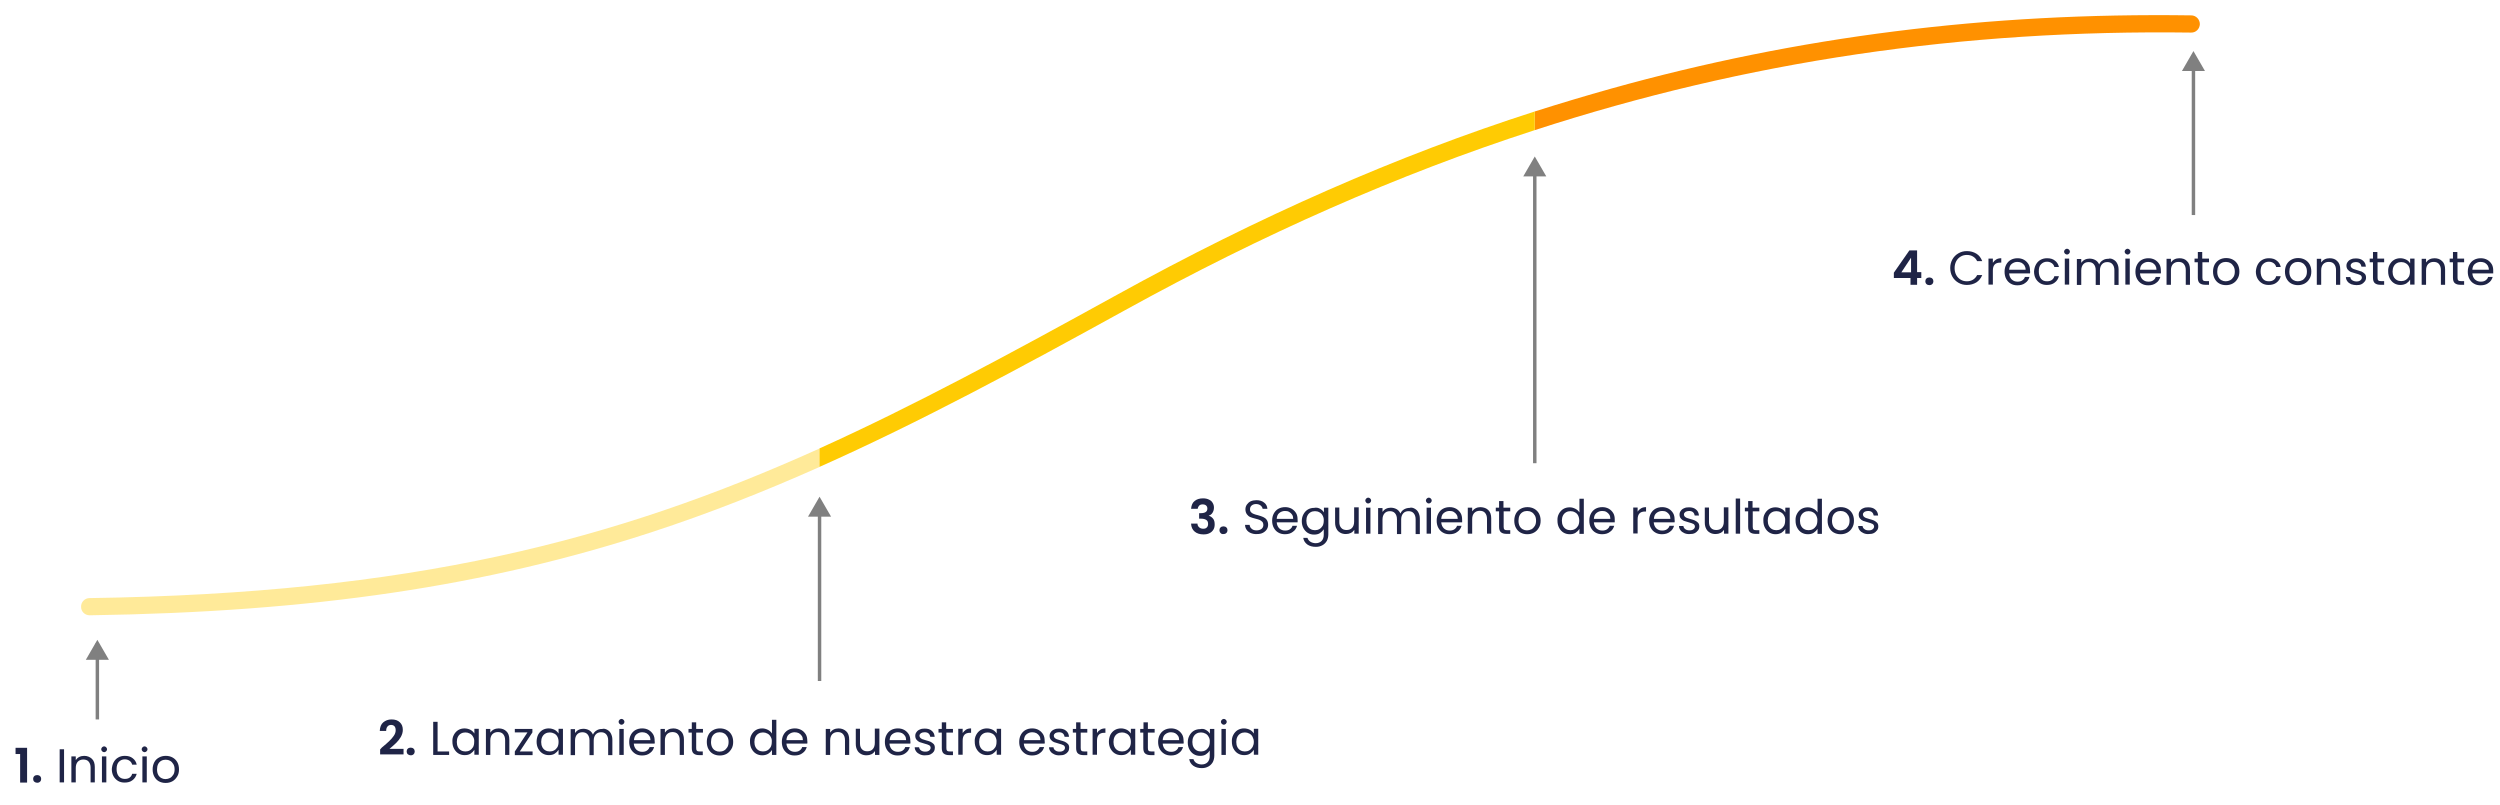 <?xml version="1.0" encoding="utf-8"?>
<!-- Generator: Adobe Illustrator 24.0.2, SVG Export Plug-In . SVG Version: 6.00 Build 0)  -->
<svg version="1.1" id="Capa_1" xmlns="http://www.w3.org/2000/svg" xmlns:xlink="http://www.w3.org/1999/xlink" x="0px" y="0px"
	 viewBox="0 0 1366 440" style="enable-background:new 0 0 1366 440;" xml:space="preserve">
<style type="text/css">
	.st0{fill:#1F2446;}
	.st1{fill:none;stroke:#808080;stroke-width:1.887;stroke-miterlimit:10;}
	.st2{fill:#808080;}
	.st3{fill:#FFEA99;}
	.st4{fill:#FF9100;}
	.st5{fill:#FFCB03;}
</style>
<g>
	<g>
		<path class="st0" d="M1034.8,151.9V149l8.5-12.2h4.2v11.9h2.3v3.2h-2.3v3.7h-3.6v-3.7H1034.8z M1044.2,140.8l-5.3,8h5.3V140.8z"/>
		<path class="st0" d="M1052.6,155.2c-0.4-0.4-0.6-0.9-0.6-1.5c0-0.6,0.2-1.1,0.6-1.5c0.4-0.4,1-0.6,1.6-0.6c0.6,0,1.2,0.2,1.6,0.6
			c0.4,0.4,0.6,0.9,0.6,1.5c0,0.6-0.2,1.1-0.6,1.5c-0.4,0.4-0.9,0.6-1.6,0.6C1053.6,155.8,1053,155.6,1052.6,155.2z"/>
		<path class="st0" d="M1066.8,141.7c0.8-1.4,1.9-2.5,3.3-3.3c1.4-0.8,2.9-1.2,4.6-1.2c2,0,3.7,0.5,5.2,1.4s2.5,2.3,3.2,4.1h-2.8
			c-0.5-1.1-1.2-1.9-2.2-2.5c-0.9-0.6-2.1-0.9-3.4-0.9c-1.3,0-2.4,0.3-3.4,0.9c-1,0.6-1.8,1.4-2.4,2.5c-0.6,1.1-0.9,2.4-0.9,3.8
			c0,1.4,0.3,2.7,0.9,3.8c0.6,1.1,1.4,1.9,2.4,2.5c1,0.6,2.1,0.9,3.4,0.9c1.3,0,2.4-0.3,3.4-0.9c0.9-0.6,1.7-1.4,2.2-2.5h2.8
			c-0.7,1.7-1.8,3.1-3.2,4c-1.5,0.9-3.2,1.4-5.2,1.4c-1.7,0-3.2-0.4-4.6-1.2s-2.5-1.9-3.3-3.3c-0.8-1.4-1.2-3-1.2-4.8
			C1065.6,144.7,1066,143.2,1066.8,141.7z"/>
		<path class="st0" d="M1090.7,141.8c0.8-0.5,1.7-0.7,2.8-0.7v2.4h-0.6c-2.7,0-4,1.4-4,4.3v7.7h-2.4v-14.2h2.4v2.3
			C1089.4,142.8,1090,142.2,1090.7,141.8z"/>
		<path class="st0" d="M1109.2,149.4h-11.4c0.1,1.4,0.6,2.5,1.4,3.3c0.9,0.8,1.9,1.2,3.2,1.2c1,0,1.9-0.2,2.6-0.7
			c0.7-0.5,1.2-1.1,1.4-1.9h2.5c-0.4,1.4-1.1,2.5-2.3,3.3c-1.1,0.9-2.6,1.3-4.3,1.3c-1.4,0-2.6-0.3-3.6-0.9
			c-1.1-0.6-1.9-1.5-2.5-2.6c-0.6-1.1-0.9-2.4-0.9-3.9s0.3-2.8,0.9-3.9c0.6-1.1,1.4-2,2.5-2.6c1.1-0.6,2.3-0.9,3.7-0.9
			c1.4,0,2.5,0.3,3.6,0.9c1,0.6,1.8,1.4,2.4,2.4c0.6,1,0.8,2.2,0.8,3.5C1109.3,148.4,1109.3,148.8,1109.2,149.4z M1106.2,145.1
			c-0.4-0.6-0.9-1.1-1.6-1.5c-0.7-0.3-1.4-0.5-2.3-0.5c-1.2,0-2.2,0.4-3.1,1.1s-1.3,1.8-1.4,3.2h9
			C1106.8,146.5,1106.6,145.8,1106.2,145.1z"/>
		<path class="st0" d="M1112.4,144.6c0.6-1.1,1.4-2,2.5-2.6s2.2-0.9,3.6-0.9c1.8,0,3.2,0.4,4.3,1.3c1.1,0.8,1.9,2,2.2,3.5h-2.5
			c-0.2-0.9-0.7-1.6-1.4-2.1c-0.7-0.5-1.6-0.8-2.6-0.8c-1.4,0-2.4,0.5-3.3,1.4s-1.2,2.2-1.2,3.9c0,1.7,0.4,3,1.2,4s1.9,1.4,3.3,1.4
			c1,0,1.9-0.2,2.6-0.7c0.7-0.5,1.2-1.2,1.4-2.1h2.5c-0.4,1.5-1.1,2.6-2.3,3.5c-1.1,0.9-2.6,1.3-4.3,1.3c-1.4,0-2.6-0.3-3.6-0.9
			s-1.9-1.5-2.5-2.6c-0.6-1.1-0.9-2.4-0.9-3.9C1111.5,147,1111.8,145.7,1112.4,144.6z"/>
		<path class="st0" d="M1128.3,138.6c-0.3-0.3-0.5-0.7-0.5-1.1s0.2-0.8,0.5-1.1c0.3-0.3,0.7-0.5,1.1-0.5c0.4,0,0.8,0.2,1.1,0.5
			c0.3,0.3,0.5,0.7,0.5,1.1s-0.2,0.8-0.5,1.1c-0.3,0.3-0.7,0.5-1.1,0.5C1129,139,1128.6,138.9,1128.3,138.6z M1130.6,141.3v14.2
			h-2.4v-14.2H1130.6z"/>
		<path class="st0" d="M1154.7,141.8c0.9,0.5,1.6,1.1,2.1,2.1c0.5,0.9,0.8,2,0.8,3.4v8.4h-2.3v-8.1c0-1.4-0.4-2.5-1.1-3.3
			c-0.7-0.8-1.7-1.1-2.8-1.1c-1.2,0-2.2,0.4-2.9,1.2c-0.7,0.8-1.1,1.9-1.1,3.4v7.9h-2.3v-8.1c0-1.4-0.4-2.5-1.1-3.3
			c-0.7-0.8-1.7-1.1-2.8-1.1c-1.2,0-2.2,0.4-2.9,1.2c-0.7,0.8-1.1,1.9-1.1,3.4v7.9h-2.4v-14.2h2.4v2.1c0.5-0.7,1.1-1.3,1.9-1.7
			c0.8-0.4,1.7-0.6,2.6-0.6c1.2,0,2.3,0.3,3.2,0.8c0.9,0.5,1.6,1.3,2.1,2.4c0.4-1,1.1-1.8,2-2.3c0.9-0.6,1.9-0.8,3.1-0.8
			C1152.8,141.1,1153.8,141.3,1154.7,141.8z"/>
		<path class="st0" d="M1161.4,138.6c-0.3-0.3-0.5-0.7-0.5-1.1s0.2-0.8,0.5-1.1c0.3-0.3,0.7-0.5,1.1-0.5c0.4,0,0.8,0.2,1.1,0.5
			c0.3,0.3,0.5,0.7,0.5,1.1s-0.2,0.8-0.5,1.1c-0.3,0.3-0.7,0.5-1.1,0.5C1162.1,139,1161.8,138.9,1161.4,138.6z M1163.7,141.3v14.2
			h-2.4v-14.2H1163.7z"/>
		<path class="st0" d="M1180.7,149.4h-11.4c0.1,1.4,0.6,2.5,1.4,3.3c0.9,0.8,1.9,1.2,3.2,1.2c1,0,1.9-0.2,2.6-0.7
			c0.7-0.5,1.2-1.1,1.4-1.9h2.5c-0.4,1.4-1.1,2.5-2.3,3.3c-1.1,0.9-2.6,1.3-4.3,1.3c-1.4,0-2.6-0.3-3.6-0.9
			c-1.1-0.6-1.9-1.5-2.5-2.6c-0.6-1.1-0.9-2.4-0.9-3.9s0.3-2.8,0.9-3.9c0.6-1.1,1.4-2,2.5-2.6c1.1-0.6,2.3-0.9,3.7-0.9
			c1.4,0,2.5,0.3,3.6,0.9c1,0.6,1.8,1.4,2.4,2.4c0.6,1,0.8,2.2,0.8,3.5C1180.8,148.4,1180.7,148.8,1180.7,149.4z M1177.7,145.1
			c-0.4-0.6-0.9-1.1-1.6-1.5c-0.7-0.3-1.4-0.5-2.3-0.5c-1.2,0-2.2,0.4-3.1,1.1s-1.3,1.8-1.4,3.2h9
			C1178.3,146.5,1178.1,145.8,1177.7,145.1z"/>
		<path class="st0" d="M1195,142.7c1.1,1,1.6,2.6,1.6,4.5v8.4h-2.3v-8.1c0-1.4-0.4-2.5-1.1-3.3c-0.7-0.8-1.7-1.1-2.9-1.1
			c-1.2,0-2.2,0.4-3,1.2c-0.7,0.8-1.1,1.9-1.1,3.4v7.9h-2.4v-14.2h2.4v2c0.5-0.7,1.1-1.3,1.9-1.7c0.8-0.4,1.7-0.6,2.7-0.6
			C1192.6,141.1,1194,141.6,1195,142.7z"/>
		<path class="st0" d="M1203.4,143.3v8.4c0,0.7,0.1,1.2,0.4,1.5c0.3,0.3,0.8,0.4,1.5,0.4h1.7v2h-2.1c-1.3,0-2.3-0.3-3-0.9
			c-0.7-0.6-1-1.6-1-3v-8.4h-1.8v-2h1.8v-3.6h2.4v3.6h3.7v2H1203.4z"/>
		<path class="st0" d="M1212.6,154.9c-1.1-0.6-1.9-1.5-2.5-2.6c-0.6-1.1-0.9-2.4-0.9-3.9c0-1.5,0.3-2.7,0.9-3.9
			c0.6-1.1,1.5-2,2.6-2.6c1.1-0.6,2.3-0.9,3.7-0.9c1.4,0,2.6,0.3,3.7,0.9c1.1,0.6,2,1.5,2.6,2.6c0.6,1.1,0.9,2.4,0.9,3.9
			s-0.3,2.8-1,3.9c-0.6,1.1-1.5,2-2.6,2.6c-1.1,0.6-2.3,0.9-3.7,0.9C1214.9,155.8,1213.6,155.5,1212.6,154.9z M1218.6,153.1
			c0.7-0.4,1.3-1,1.8-1.8c0.5-0.8,0.7-1.8,0.7-2.9s-0.2-2.1-0.7-2.9c-0.5-0.8-1-1.4-1.8-1.8c-0.7-0.4-1.5-0.6-2.4-0.6
			c-0.9,0-1.7,0.2-2.4,0.6c-0.7,0.4-1.3,1-1.7,1.8c-0.4,0.8-0.6,1.8-0.6,2.9c0,1.2,0.2,2.1,0.6,2.9s1,1.4,1.7,1.8
			c0.7,0.4,1.5,0.6,2.3,0.6S1217.8,153.5,1218.6,153.1z"/>
		<path class="st0" d="M1233.6,144.6c0.6-1.1,1.4-2,2.5-2.6s2.2-0.9,3.6-0.9c1.8,0,3.2,0.4,4.3,1.3c1.1,0.8,1.9,2,2.2,3.5h-2.5
			c-0.2-0.9-0.7-1.6-1.4-2.1c-0.7-0.5-1.6-0.8-2.6-0.8c-1.4,0-2.4,0.5-3.3,1.4s-1.2,2.2-1.2,3.9c0,1.7,0.4,3,1.2,4s1.9,1.4,3.3,1.4
			c1,0,1.9-0.2,2.6-0.7c0.7-0.5,1.2-1.2,1.4-2.1h2.5c-0.4,1.5-1.1,2.6-2.3,3.5c-1.1,0.9-2.6,1.3-4.3,1.3c-1.4,0-2.6-0.3-3.6-0.9
			s-1.9-1.5-2.5-2.6c-0.6-1.1-0.9-2.4-0.9-3.9C1232.7,147,1233,145.7,1233.6,144.6z"/>
		<path class="st0" d="M1251.9,154.9c-1.1-0.6-1.9-1.5-2.5-2.6c-0.6-1.1-0.9-2.4-0.9-3.9c0-1.5,0.3-2.7,0.9-3.9
			c0.6-1.1,1.5-2,2.6-2.6c1.1-0.6,2.3-0.9,3.7-0.9c1.4,0,2.6,0.3,3.7,0.9c1.1,0.6,2,1.5,2.6,2.6c0.6,1.1,0.9,2.4,0.9,3.9
			s-0.3,2.8-1,3.9c-0.6,1.1-1.5,2-2.6,2.6c-1.1,0.6-2.3,0.9-3.7,0.9C1254.2,155.8,1253,155.5,1251.9,154.9z M1258,153.1
			c0.7-0.4,1.3-1,1.8-1.8c0.5-0.8,0.7-1.8,0.7-2.9s-0.2-2.1-0.7-2.9c-0.5-0.8-1-1.4-1.8-1.8c-0.7-0.4-1.5-0.6-2.4-0.6
			c-0.9,0-1.7,0.2-2.4,0.6c-0.7,0.4-1.3,1-1.7,1.8c-0.4,0.8-0.6,1.8-0.6,2.9c0,1.2,0.2,2.1,0.6,2.9s1,1.4,1.7,1.8
			c0.7,0.4,1.5,0.6,2.3,0.6S1257.2,153.5,1258,153.1z"/>
		<path class="st0" d="M1277.1,142.7c1.1,1,1.6,2.6,1.6,4.5v8.4h-2.3v-8.1c0-1.4-0.4-2.5-1.1-3.3c-0.7-0.8-1.7-1.1-2.9-1.1
			c-1.2,0-2.2,0.4-3,1.2c-0.7,0.8-1.1,1.9-1.1,3.4v7.9h-2.4v-14.2h2.4v2c0.5-0.7,1.1-1.3,1.9-1.7c0.8-0.4,1.7-0.6,2.7-0.6
			C1274.7,141.1,1276.1,141.6,1277.1,142.7z"/>
		<path class="st0" d="M1284.7,155.3c-0.9-0.4-1.6-0.9-2.1-1.6c-0.5-0.7-0.8-1.4-0.8-2.3h2.4c0.1,0.7,0.4,1.3,1,1.7s1.4,0.7,2.4,0.7
			c0.9,0,1.6-0.2,2.1-0.6c0.5-0.4,0.8-0.9,0.8-1.5c0-0.6-0.3-1.1-0.8-1.4c-0.6-0.3-1.4-0.6-2.6-0.9c-1.1-0.3-1.9-0.6-2.6-0.8
			c-0.7-0.3-1.2-0.7-1.7-1.3c-0.5-0.6-0.7-1.3-0.7-2.2c0-0.7,0.2-1.4,0.7-2c0.4-0.6,1-1.1,1.8-1.4c0.8-0.4,1.7-0.5,2.7-0.5
			c1.6,0,2.9,0.4,3.8,1.2c1,0.8,1.5,1.9,1.6,3.3h-2.4c-0.1-0.7-0.4-1.3-0.9-1.8c-0.5-0.5-1.3-0.7-2.2-0.7c-0.8,0-1.5,0.2-2,0.5
			c-0.5,0.4-0.8,0.8-0.8,1.4c0,0.5,0.2,0.9,0.5,1.2c0.3,0.3,0.7,0.5,1.1,0.7c0.5,0.2,1.1,0.4,1.9,0.6c1,0.3,1.9,0.6,2.5,0.8
			c0.6,0.3,1.2,0.7,1.7,1.2c0.5,0.5,0.7,1.2,0.7,2.1c0,0.8-0.2,1.5-0.7,2.1s-1,1.1-1.8,1.5c-0.8,0.4-1.7,0.5-2.7,0.5
			C1286.6,155.8,1285.6,155.6,1284.7,155.3z"/>
		<path class="st0" d="M1299.1,143.3v8.4c0,0.7,0.1,1.2,0.4,1.5c0.3,0.3,0.8,0.4,1.5,0.4h1.7v2h-2.1c-1.3,0-2.3-0.3-3-0.9
			c-0.7-0.6-1-1.6-1-3v-8.4h-1.8v-2h1.8v-3.6h2.4v3.6h3.7v2H1299.1z"/>
		<path class="st0" d="M1305.7,144.6c0.6-1.1,1.4-2,2.4-2.6s2.2-0.9,3.4-0.9c1.2,0,2.3,0.3,3.3,0.8s1.6,1.2,2.1,2v-2.6h2.4v14.2
			h-2.4v-2.7c-0.5,0.8-1.2,1.5-2.1,2.1c-0.9,0.5-2,0.8-3.2,0.8c-1.3,0-2.4-0.3-3.4-0.9s-1.8-1.5-2.4-2.6c-0.6-1.1-0.9-2.4-0.9-3.8
			C1304.8,147,1305.1,145.7,1305.7,144.6z M1316.2,145.6c-0.4-0.8-1-1.4-1.8-1.8c-0.7-0.4-1.5-0.6-2.4-0.6c-0.9,0-1.7,0.2-2.4,0.6
			c-0.7,0.4-1.3,1-1.7,1.8c-0.4,0.8-0.6,1.7-0.6,2.8c0,1.1,0.2,2,0.6,2.8c0.4,0.8,1,1.4,1.7,1.8c0.7,0.4,1.5,0.6,2.4,0.6
			c0.9,0,1.7-0.2,2.4-0.6c0.7-0.4,1.3-1,1.8-1.8c0.4-0.8,0.6-1.7,0.6-2.8S1316.6,146.4,1316.2,145.6z"/>
		<path class="st0" d="M1334.4,142.7c1.1,1,1.6,2.6,1.6,4.5v8.4h-2.3v-8.1c0-1.4-0.4-2.5-1.1-3.3c-0.7-0.8-1.7-1.1-2.9-1.1
			c-1.2,0-2.2,0.4-3,1.2c-0.7,0.8-1.1,1.9-1.1,3.4v7.9h-2.4v-14.2h2.4v2c0.5-0.7,1.1-1.3,1.9-1.7c0.8-0.4,1.7-0.6,2.7-0.6
			C1331.9,141.1,1333.3,141.6,1334.4,142.7z"/>
		<path class="st0" d="M1342.8,143.3v8.4c0,0.7,0.1,1.2,0.4,1.5c0.3,0.3,0.8,0.4,1.5,0.4h1.7v2h-2.1c-1.3,0-2.3-0.3-3-0.9
			c-0.7-0.6-1-1.6-1-3v-8.4h-1.8v-2h1.8v-3.6h2.4v3.6h3.7v2H1342.8z"/>
		<path class="st0" d="M1362.3,149.4h-11.4c0.1,1.4,0.6,2.5,1.4,3.3c0.9,0.8,1.9,1.2,3.2,1.2c1,0,1.9-0.2,2.6-0.7
			c0.7-0.5,1.2-1.1,1.4-1.9h2.5c-0.4,1.4-1.1,2.5-2.3,3.3c-1.1,0.9-2.6,1.3-4.3,1.3c-1.4,0-2.6-0.3-3.6-0.9
			c-1.1-0.6-1.9-1.5-2.5-2.6c-0.6-1.1-0.9-2.4-0.9-3.9s0.3-2.8,0.9-3.9c0.6-1.1,1.4-2,2.5-2.6c1.1-0.6,2.3-0.9,3.7-0.9
			c1.4,0,2.5,0.3,3.6,0.9c1,0.6,1.8,1.4,2.4,2.4c0.6,1,0.8,2.2,0.8,3.5C1362.3,148.4,1362.3,148.8,1362.3,149.4z M1359.3,145.1
			c-0.4-0.6-0.9-1.1-1.6-1.5c-0.7-0.3-1.4-0.5-2.3-0.5c-1.2,0-2.2,0.4-3.1,1.1s-1.3,1.8-1.4,3.2h9
			C1359.9,146.5,1359.7,145.8,1359.3,145.1z"/>
	</g>
</g>
<g>
	<g>
		<path class="st0" d="M8.5,412v-3.4h6.3v19H11V412H8.5z"/>
		<path class="st0" d="M18.7,427.1c-0.4-0.4-0.6-0.9-0.6-1.5c0-0.6,0.2-1.1,0.6-1.5s1-0.6,1.6-0.6c0.6,0,1.2,0.2,1.6,0.6
			s0.6,0.9,0.6,1.5c0,0.6-0.2,1.1-0.6,1.5s-0.9,0.6-1.6,0.6C19.7,427.7,19.2,427.5,18.7,427.1z"/>
		<path class="st0" d="M35,409.4v18.1h-2.4v-18.1H35z"/>
		<path class="st0" d="M50.2,414.6c1.1,1,1.6,2.6,1.6,4.5v8.4h-2.3v-8.1c0-1.4-0.4-2.5-1.1-3.3s-1.7-1.1-2.9-1.1
			c-1.2,0-2.2,0.4-3,1.2c-0.7,0.8-1.1,1.9-1.1,3.4v7.9H39v-14.2h2.4v2c0.5-0.7,1.1-1.3,1.9-1.7c0.8-0.4,1.7-0.6,2.7-0.6
			C47.7,413,49.1,413.6,50.2,414.6z"/>
		<path class="st0" d="M55.8,410.5c-0.3-0.3-0.5-0.7-0.5-1.1s0.2-0.8,0.5-1.1c0.3-0.3,0.7-0.5,1.1-0.5c0.4,0,0.8,0.2,1.1,0.5
			c0.3,0.3,0.5,0.7,0.5,1.1s-0.2,0.8-0.5,1.1c-0.3,0.3-0.7,0.5-1.1,0.5C56.5,411,56.1,410.8,55.8,410.5z M58.1,413.3v14.2h-2.4
			v-14.2H58.1z"/>
		<path class="st0" d="M62.1,416.5c0.6-1.1,1.4-2,2.5-2.6c1-0.6,2.2-0.9,3.6-0.9c1.8,0,3.2,0.4,4.3,1.3c1.1,0.8,1.9,2,2.2,3.5h-2.5
			c-0.2-0.9-0.7-1.6-1.4-2.1c-0.7-0.5-1.6-0.8-2.6-0.8c-1.4,0-2.4,0.5-3.3,1.4c-0.8,0.9-1.2,2.2-1.2,3.9c0,1.7,0.4,3,1.2,4
			c0.8,0.9,1.9,1.4,3.3,1.4c1,0,1.9-0.2,2.6-0.7c0.7-0.5,1.2-1.2,1.4-2.1h2.5c-0.4,1.5-1.1,2.6-2.3,3.5c-1.1,0.9-2.6,1.3-4.3,1.3
			c-1.4,0-2.6-0.3-3.6-0.9c-1-0.6-1.9-1.5-2.5-2.6c-0.6-1.1-0.9-2.4-0.9-3.9C61.2,418.9,61.5,417.6,62.1,416.5z"/>
		<path class="st0" d="M77.9,410.5c-0.3-0.3-0.5-0.7-0.5-1.1s0.2-0.8,0.5-1.1c0.3-0.3,0.7-0.5,1.1-0.5c0.4,0,0.8,0.2,1.1,0.5
			c0.3,0.3,0.5,0.7,0.5,1.1s-0.2,0.8-0.5,1.1c-0.3,0.3-0.7,0.5-1.1,0.5C78.6,411,78.3,410.8,77.9,410.5z M80.2,413.3v14.2h-2.4
			v-14.2H80.2z"/>
		<path class="st0" d="M86.8,426.9c-1.1-0.6-1.9-1.5-2.5-2.6c-0.6-1.1-0.9-2.4-0.9-3.9c0-1.5,0.3-2.7,0.9-3.9s1.5-2,2.6-2.6
			c1.1-0.6,2.3-0.9,3.7-0.9s2.6,0.3,3.7,0.9c1.1,0.6,2,1.5,2.6,2.6c0.6,1.1,0.9,2.4,0.9,3.9c0,1.5-0.3,2.8-1,3.9s-1.5,2-2.6,2.6
			c-1.1,0.6-2.3,0.9-3.7,0.9C89.1,427.8,87.9,427.5,86.8,426.9z M92.9,425.1c0.7-0.4,1.3-1,1.8-1.8c0.5-0.8,0.7-1.8,0.7-2.9
			c0-1.1-0.2-2.1-0.7-2.9c-0.5-0.8-1-1.4-1.8-1.8c-0.7-0.4-1.5-0.6-2.4-0.6c-0.9,0-1.7,0.2-2.4,0.6c-0.7,0.4-1.3,1-1.7,1.8
			c-0.4,0.8-0.6,1.8-0.6,2.9c0,1.2,0.2,2.1,0.6,2.9c0.4,0.8,1,1.4,1.7,1.8c0.7,0.4,1.5,0.6,2.3,0.6S92.1,425.5,92.9,425.1z"/>
	</g>
</g>
<g>
	<g>
		<path class="st0" d="M208.7,408.4c1.7-1.4,3-2.5,4-3.5c1-0.9,1.8-1.9,2.5-2.9c0.7-1,1-2,1-3c0-0.9-0.2-1.6-0.6-2.1
			c-0.4-0.5-1.1-0.8-1.9-0.8c-0.9,0-1.5,0.3-2,0.9c-0.5,0.6-0.7,1.4-0.7,2.4h-3.5c0.1-2.1,0.7-3.7,1.9-4.7s2.7-1.6,4.5-1.6
			c2,0,3.5,0.5,4.6,1.6c1.1,1,1.6,2.4,1.6,4.1c0,1.4-0.4,2.6-1.1,3.9c-0.7,1.2-1.6,2.3-2.5,3.2c-0.9,0.9-2.2,2-3.7,3.3h7.7v3h-12.8
			v-2.7L208.7,408.4z"/>
		<path class="st0" d="M222.8,412.1c-0.4-0.4-0.6-0.9-0.6-1.5c0-0.6,0.2-1.1,0.6-1.5s1-0.6,1.6-0.6c0.6,0,1.2,0.2,1.6,0.6
			s0.6,0.9,0.6,1.5c0,0.6-0.2,1.1-0.6,1.5s-0.9,0.6-1.6,0.6C223.8,412.7,223.3,412.5,222.8,412.1z"/>
		<path class="st0" d="M239.1,410.6h6.3v1.9h-8.7v-18.1h2.4V410.6z"/>
		<path class="st0" d="M248,401.5c0.6-1.1,1.4-2,2.4-2.6c1-0.6,2.2-0.9,3.4-0.9c1.2,0,2.3,0.3,3.3,0.8c0.9,0.5,1.6,1.2,2.1,2v-2.6
			h2.4v14.2h-2.4v-2.7c-0.5,0.8-1.2,1.5-2.1,2.1s-2,0.8-3.2,0.8c-1.3,0-2.4-0.3-3.4-0.9c-1-0.6-1.8-1.5-2.4-2.6
			c-0.6-1.1-0.9-2.4-0.9-3.8C247.1,403.9,247.4,402.6,248,401.5z M258.5,402.6c-0.4-0.8-1-1.4-1.8-1.8s-1.5-0.6-2.4-0.6
			c-0.9,0-1.7,0.2-2.4,0.6c-0.7,0.4-1.3,1-1.7,1.8c-0.4,0.8-0.6,1.7-0.6,2.8c0,1.1,0.2,2,0.6,2.8c0.4,0.8,1,1.4,1.7,1.8
			c0.7,0.4,1.5,0.6,2.4,0.6c0.9,0,1.7-0.2,2.4-0.6c0.7-0.4,1.3-1,1.8-1.8c0.4-0.8,0.6-1.7,0.6-2.8
			C259.2,404.3,259,403.4,258.5,402.6z"/>
		<path class="st0" d="M276.7,399.6c1.1,1,1.6,2.6,1.6,4.5v8.4H276v-8.1c0-1.4-0.4-2.5-1.1-3.3s-1.7-1.1-2.9-1.1
			c-1.2,0-2.2,0.4-3,1.2c-0.7,0.8-1.1,1.9-1.1,3.4v7.9h-2.4v-14.2h2.4v2c0.5-0.7,1.1-1.3,1.9-1.7c0.8-0.4,1.7-0.6,2.7-0.6
			C274.3,398,275.7,398.6,276.7,399.6z"/>
		<path class="st0" d="M284,410.6h7v2h-9.7v-2l6.9-10.4h-6.9v-1.9h9.6v1.9L284,410.6z"/>
		<path class="st0" d="M294,401.5c0.6-1.1,1.4-2,2.4-2.6c1-0.6,2.2-0.9,3.4-0.9c1.2,0,2.3,0.3,3.3,0.8c0.9,0.5,1.6,1.2,2.1,2v-2.6
			h2.4v14.2h-2.4v-2.7c-0.5,0.8-1.2,1.5-2.1,2.1s-2,0.8-3.2,0.8c-1.3,0-2.4-0.3-3.4-0.9c-1-0.6-1.8-1.5-2.4-2.6
			c-0.6-1.1-0.9-2.4-0.9-3.8C293.2,403.9,293.5,402.6,294,401.5z M304.6,402.6c-0.4-0.8-1-1.4-1.8-1.8s-1.5-0.6-2.4-0.6
			c-0.9,0-1.7,0.2-2.4,0.6c-0.7,0.4-1.3,1-1.7,1.8c-0.4,0.8-0.6,1.7-0.6,2.8c0,1.1,0.2,2,0.6,2.8c0.4,0.8,1,1.4,1.7,1.8
			c0.7,0.4,1.5,0.6,2.4,0.6c0.9,0,1.7-0.2,2.4-0.6c0.7-0.4,1.3-1,1.8-1.8c0.4-0.8,0.6-1.7,0.6-2.8
			C305.2,404.3,305,403.4,304.6,402.6z"/>
		<path class="st0" d="M331.7,398.7c0.9,0.5,1.6,1.1,2.1,2.1s0.8,2,0.8,3.4v8.4h-2.3v-8.1c0-1.4-0.4-2.5-1.1-3.3
			c-0.7-0.8-1.7-1.1-2.8-1.1c-1.2,0-2.2,0.4-2.9,1.2c-0.7,0.8-1.1,1.9-1.1,3.4v7.9h-2.3v-8.1c0-1.4-0.4-2.5-1.1-3.3
			c-0.7-0.8-1.7-1.1-2.8-1.1c-1.2,0-2.2,0.4-2.9,1.2c-0.7,0.8-1.1,1.9-1.1,3.4v7.9h-2.4v-14.2h2.4v2.1c0.5-0.7,1.1-1.3,1.9-1.7
			c0.8-0.4,1.7-0.6,2.6-0.6c1.2,0,2.3,0.3,3.2,0.8c0.9,0.5,1.6,1.3,2.1,2.4c0.4-1,1.1-1.8,2-2.3c0.9-0.6,1.9-0.8,3.1-0.8
			C329.9,398,330.9,398.3,331.7,398.7z"/>
		<path class="st0" d="M338.5,395.5c-0.3-0.3-0.5-0.7-0.5-1.1s0.2-0.8,0.5-1.1c0.3-0.3,0.7-0.5,1.1-0.5c0.4,0,0.8,0.2,1.1,0.5
			c0.3,0.3,0.5,0.7,0.5,1.1s-0.2,0.8-0.5,1.1c-0.3,0.3-0.7,0.5-1.1,0.5C339.2,396,338.8,395.8,338.5,395.5z M340.8,398.3v14.2h-2.4
			v-14.2H340.8z"/>
		<path class="st0" d="M357.7,406.3h-11.4c0.1,1.4,0.6,2.5,1.4,3.3c0.9,0.8,1.9,1.2,3.2,1.2c1,0,1.9-0.2,2.6-0.7
			c0.7-0.5,1.2-1.1,1.4-1.9h2.5c-0.4,1.4-1.1,2.5-2.3,3.3c-1.1,0.9-2.6,1.3-4.3,1.3c-1.4,0-2.6-0.3-3.6-0.9s-1.9-1.5-2.5-2.6
			s-0.9-2.4-0.9-3.9c0-1.5,0.3-2.8,0.9-3.9c0.6-1.1,1.4-2,2.5-2.6s2.3-0.9,3.7-0.9c1.4,0,2.5,0.3,3.6,0.9c1,0.6,1.8,1.4,2.4,2.4
			c0.6,1,0.8,2.2,0.8,3.5C357.8,405.3,357.8,405.8,357.7,406.3z M354.8,402.1c-0.4-0.6-0.9-1.1-1.6-1.5c-0.7-0.3-1.4-0.5-2.3-0.5
			c-1.2,0-2.2,0.4-3.1,1.1s-1.3,1.8-1.4,3.2h9C355.4,403.5,355.2,402.7,354.8,402.1z"/>
		<path class="st0" d="M372.1,399.6c1.1,1,1.6,2.6,1.6,4.5v8.4h-2.3v-8.1c0-1.4-0.4-2.5-1.1-3.3s-1.7-1.1-2.9-1.1
			c-1.2,0-2.2,0.4-3,1.2c-0.7,0.8-1.1,1.9-1.1,3.4v7.9h-2.4v-14.2h2.4v2c0.5-0.7,1.1-1.3,1.9-1.7c0.8-0.4,1.7-0.6,2.7-0.6
			C369.6,398,371,398.6,372.1,399.6z"/>
		<path class="st0" d="M380.4,400.3v8.4c0,0.7,0.1,1.2,0.4,1.5c0.3,0.3,0.8,0.4,1.5,0.4h1.7v2H382c-1.3,0-2.3-0.3-3-0.9
			c-0.7-0.6-1-1.6-1-3v-8.4h-1.8v-2h1.8v-3.6h2.4v3.6h3.7v2H380.4z"/>
		<path class="st0" d="M389.6,411.9c-1.1-0.6-1.9-1.5-2.5-2.6c-0.6-1.1-0.9-2.4-0.9-3.9c0-1.5,0.3-2.7,0.9-3.9s1.5-2,2.6-2.6
			c1.1-0.6,2.3-0.9,3.7-0.9s2.6,0.3,3.7,0.9c1.1,0.6,2,1.5,2.6,2.6c0.6,1.1,0.9,2.4,0.9,3.9c0,1.5-0.3,2.8-1,3.9s-1.5,2-2.6,2.6
			c-1.1,0.6-2.3,0.9-3.7,0.9C391.9,412.8,390.7,412.5,389.6,411.9z M395.6,410.1c0.7-0.4,1.3-1,1.8-1.8c0.5-0.8,0.7-1.8,0.7-2.9
			c0-1.1-0.2-2.1-0.7-2.9c-0.5-0.8-1-1.4-1.8-1.8c-0.7-0.4-1.5-0.6-2.4-0.6c-0.9,0-1.7,0.2-2.4,0.6c-0.7,0.4-1.3,1-1.7,1.8
			c-0.4,0.8-0.6,1.8-0.6,2.9c0,1.2,0.2,2.1,0.6,2.9c0.4,0.8,1,1.4,1.7,1.8c0.7,0.4,1.5,0.6,2.3,0.6S394.9,410.5,395.6,410.1z"/>
		<path class="st0" d="M410.6,401.5c0.6-1.1,1.4-2,2.4-2.6c1-0.6,2.2-0.9,3.5-0.9c1.1,0,2.1,0.3,3.1,0.8c1,0.5,1.7,1.2,2.2,2v-7.5
			h2.4v19.2h-2.4v-2.7c-0.5,0.8-1.2,1.5-2.1,2.1c-0.9,0.5-2,0.8-3.2,0.8c-1.3,0-2.4-0.3-3.4-0.9c-1-0.6-1.8-1.5-2.4-2.6
			c-0.6-1.1-0.9-2.4-0.9-3.8C409.7,403.9,410,402.6,410.6,401.5z M421.1,402.6c-0.4-0.8-1-1.4-1.8-1.8s-1.5-0.6-2.4-0.6
			c-0.9,0-1.7,0.2-2.4,0.6c-0.7,0.4-1.3,1-1.7,1.8c-0.4,0.8-0.6,1.7-0.6,2.8c0,1.1,0.2,2,0.6,2.8c0.4,0.8,1,1.4,1.7,1.8
			c0.7,0.4,1.5,0.6,2.4,0.6c0.9,0,1.7-0.2,2.4-0.6c0.7-0.4,1.3-1,1.8-1.8c0.4-0.8,0.6-1.7,0.6-2.8
			C421.8,404.3,421.6,403.4,421.1,402.6z"/>
		<path class="st0" d="M441.1,406.3h-11.4c0.1,1.4,0.6,2.5,1.4,3.3c0.9,0.8,1.9,1.2,3.2,1.2c1,0,1.9-0.2,2.6-0.7
			c0.7-0.5,1.2-1.1,1.4-1.9h2.5c-0.4,1.4-1.1,2.5-2.3,3.3c-1.1,0.9-2.6,1.3-4.3,1.3c-1.4,0-2.6-0.3-3.6-0.9s-1.9-1.5-2.5-2.6
			s-0.9-2.4-0.9-3.9c0-1.5,0.3-2.8,0.9-3.9c0.6-1.1,1.4-2,2.5-2.6s2.3-0.9,3.7-0.9c1.4,0,2.5,0.3,3.6,0.9c1,0.6,1.8,1.4,2.4,2.4
			c0.6,1,0.8,2.2,0.8,3.5C441.2,405.3,441.2,405.8,441.1,406.3z M438.1,402.1c-0.4-0.6-0.9-1.1-1.6-1.5c-0.7-0.3-1.4-0.5-2.3-0.5
			c-1.2,0-2.2,0.4-3.1,1.1s-1.3,1.8-1.4,3.2h9C438.7,403.5,438.5,402.7,438.1,402.1z"/>
		<path class="st0" d="M462.4,399.6c1.1,1,1.6,2.6,1.6,4.5v8.4h-2.3v-8.1c0-1.4-0.4-2.5-1.1-3.3s-1.7-1.1-2.9-1.1
			c-1.2,0-2.2,0.4-3,1.2c-0.7,0.8-1.1,1.9-1.1,3.4v7.9h-2.4v-14.2h2.4v2c0.5-0.7,1.1-1.3,1.9-1.7c0.8-0.4,1.7-0.6,2.7-0.6
			C459.9,398,461.3,398.6,462.4,399.6z"/>
		<path class="st0" d="M480.5,398.3v14.2h-2.4v-2.1c-0.5,0.7-1.1,1.3-1.9,1.7c-0.8,0.4-1.7,0.6-2.7,0.6c-1.1,0-2.1-0.2-3-0.7
			c-0.9-0.5-1.6-1.1-2.1-2.1c-0.5-0.9-0.8-2-0.8-3.4v-8.3h2.3v8c0,1.4,0.4,2.5,1.1,3.2c0.7,0.8,1.7,1.1,2.9,1.1c1.3,0,2.3-0.4,3-1.2
			c0.7-0.8,1.1-1.9,1.1-3.4v-7.8H480.5z"/>
		<path class="st0" d="M497.4,406.3h-11.4c0.1,1.4,0.6,2.5,1.4,3.3c0.9,0.8,1.9,1.2,3.2,1.2c1,0,1.9-0.2,2.6-0.7
			c0.7-0.5,1.2-1.1,1.4-1.9h2.5c-0.4,1.4-1.1,2.5-2.3,3.3c-1.1,0.9-2.6,1.3-4.3,1.3c-1.4,0-2.6-0.3-3.6-0.9s-1.9-1.5-2.5-2.6
			s-0.9-2.4-0.9-3.9c0-1.5,0.3-2.8,0.9-3.9c0.6-1.1,1.4-2,2.5-2.6s2.3-0.9,3.7-0.9c1.4,0,2.5,0.3,3.6,0.9c1,0.6,1.8,1.4,2.4,2.4
			c0.6,1,0.8,2.2,0.8,3.5C497.5,405.3,497.5,405.8,497.4,406.3z M494.5,402.1c-0.4-0.6-0.9-1.1-1.6-1.5c-0.7-0.3-1.4-0.5-2.3-0.5
			c-1.2,0-2.2,0.4-3.1,1.1s-1.3,1.8-1.4,3.2h9C495.1,403.5,494.9,402.7,494.5,402.1z"/>
		<path class="st0" d="M502.7,412.2c-0.9-0.4-1.6-0.9-2.1-1.6c-0.5-0.7-0.8-1.4-0.8-2.3h2.4c0.1,0.7,0.4,1.3,1,1.7
			c0.6,0.5,1.4,0.7,2.4,0.7c0.9,0,1.6-0.2,2.1-0.6c0.5-0.4,0.8-0.9,0.8-1.5c0-0.6-0.3-1.1-0.8-1.4c-0.6-0.3-1.4-0.6-2.6-0.9
			c-1.1-0.3-1.9-0.6-2.6-0.8c-0.7-0.3-1.2-0.7-1.7-1.3c-0.5-0.6-0.7-1.3-0.7-2.2c0-0.7,0.2-1.4,0.7-2c0.4-0.6,1-1.1,1.8-1.4
			c0.8-0.4,1.7-0.5,2.7-0.5c1.6,0,2.9,0.4,3.8,1.2c1,0.8,1.5,1.9,1.6,3.3h-2.4c-0.1-0.7-0.4-1.3-0.9-1.8c-0.5-0.5-1.3-0.7-2.2-0.7
			c-0.8,0-1.5,0.2-2,0.5c-0.5,0.4-0.8,0.8-0.8,1.4c0,0.5,0.2,0.9,0.5,1.2c0.3,0.3,0.7,0.5,1.1,0.7c0.5,0.2,1.1,0.4,1.9,0.6
			c1,0.3,1.9,0.5,2.5,0.8c0.6,0.3,1.2,0.7,1.7,1.2c0.5,0.5,0.7,1.2,0.7,2.1c0,0.8-0.2,1.5-0.6,2.1c-0.4,0.6-1,1.1-1.8,1.5
			c-0.8,0.4-1.7,0.5-2.7,0.5C504.6,412.8,503.6,412.6,502.7,412.2z"/>
		<path class="st0" d="M517.1,400.3v8.4c0,0.7,0.1,1.2,0.4,1.5c0.3,0.3,0.8,0.4,1.5,0.4h1.7v2h-2.1c-1.3,0-2.3-0.3-3-0.9
			c-0.7-0.6-1-1.6-1-3v-8.4h-1.8v-2h1.8v-3.6h2.4v3.6h3.7v2H517.1z"/>
		<path class="st0" d="M527.8,398.7c0.8-0.5,1.7-0.7,2.8-0.7v2.4H530c-2.7,0-4,1.4-4,4.3v7.7h-2.4v-14.2h2.4v2.3
			C526.5,399.8,527.1,399.2,527.8,398.7z"/>
		<path class="st0" d="M533.4,401.5c0.6-1.1,1.4-2,2.4-2.6c1-0.6,2.2-0.9,3.4-0.9c1.2,0,2.3,0.3,3.3,0.8c0.9,0.5,1.6,1.2,2.1,2v-2.6
			h2.4v14.2h-2.4v-2.7c-0.5,0.8-1.2,1.5-2.1,2.1s-2,0.8-3.2,0.8c-1.3,0-2.4-0.3-3.4-0.9c-1-0.6-1.8-1.5-2.4-2.6
			c-0.6-1.1-0.9-2.4-0.9-3.8C532.5,403.9,532.8,402.6,533.4,401.5z M543.9,402.6c-0.4-0.8-1-1.4-1.8-1.8s-1.5-0.6-2.4-0.6
			c-0.9,0-1.7,0.2-2.4,0.6c-0.7,0.4-1.3,1-1.7,1.8c-0.4,0.8-0.6,1.7-0.6,2.8c0,1.1,0.2,2,0.6,2.8c0.4,0.8,1,1.4,1.7,1.8
			c0.7,0.4,1.5,0.6,2.4,0.6c0.9,0,1.7-0.2,2.4-0.6c0.7-0.4,1.3-1,1.8-1.8c0.4-0.8,0.6-1.7,0.6-2.8
			C544.6,404.3,544.3,403.4,543.9,402.6z"/>
		<path class="st0" d="M570.8,406.3h-11.4c0.1,1.4,0.6,2.5,1.4,3.3c0.9,0.8,1.9,1.2,3.2,1.2c1,0,1.9-0.2,2.6-0.7
			c0.7-0.5,1.2-1.1,1.4-1.9h2.5c-0.4,1.4-1.1,2.5-2.3,3.3c-1.1,0.9-2.6,1.3-4.3,1.3c-1.4,0-2.6-0.3-3.6-0.9s-1.9-1.5-2.5-2.6
			s-0.9-2.4-0.9-3.9c0-1.5,0.3-2.8,0.9-3.9c0.6-1.1,1.4-2,2.5-2.6s2.3-0.9,3.7-0.9c1.4,0,2.5,0.3,3.6,0.9c1,0.6,1.8,1.4,2.4,2.4
			c0.6,1,0.8,2.2,0.8,3.5C570.9,405.3,570.9,405.8,570.8,406.3z M567.9,402.1c-0.4-0.6-0.9-1.1-1.6-1.5c-0.7-0.3-1.4-0.5-2.3-0.5
			c-1.2,0-2.2,0.4-3.1,1.1s-1.3,1.8-1.4,3.2h9C568.5,403.5,568.3,402.7,567.9,402.1z"/>
		<path class="st0" d="M576.1,412.2c-0.9-0.4-1.6-0.9-2.1-1.6c-0.5-0.7-0.8-1.4-0.8-2.3h2.4c0.1,0.7,0.4,1.3,1,1.7
			c0.6,0.5,1.4,0.7,2.4,0.7c0.9,0,1.6-0.2,2.1-0.6c0.5-0.4,0.8-0.9,0.8-1.5c0-0.6-0.3-1.1-0.8-1.4c-0.6-0.3-1.4-0.6-2.6-0.9
			c-1.1-0.3-1.9-0.6-2.6-0.8c-0.7-0.3-1.2-0.7-1.7-1.3c-0.5-0.6-0.7-1.3-0.7-2.2c0-0.7,0.2-1.4,0.7-2c0.4-0.6,1-1.1,1.8-1.4
			c0.8-0.4,1.7-0.5,2.7-0.5c1.6,0,2.9,0.4,3.8,1.2c1,0.8,1.5,1.9,1.6,3.3h-2.4c-0.1-0.7-0.4-1.3-0.9-1.8c-0.5-0.5-1.3-0.7-2.2-0.7
			c-0.8,0-1.5,0.2-2,0.5c-0.5,0.4-0.8,0.8-0.8,1.4c0,0.5,0.2,0.9,0.5,1.2c0.3,0.3,0.7,0.5,1.1,0.7c0.5,0.2,1.1,0.4,1.9,0.6
			c1,0.3,1.9,0.5,2.5,0.8c0.6,0.3,1.2,0.7,1.7,1.2c0.5,0.5,0.7,1.2,0.7,2.1c0,0.8-0.2,1.5-0.6,2.1c-0.4,0.6-1,1.1-1.8,1.5
			c-0.8,0.4-1.7,0.5-2.7,0.5C578,412.8,577,412.6,576.1,412.2z"/>
		<path class="st0" d="M590.5,400.3v8.4c0,0.7,0.1,1.2,0.4,1.5c0.3,0.3,0.8,0.4,1.5,0.4h1.7v2h-2.1c-1.3,0-2.3-0.3-3-0.9
			c-0.7-0.6-1-1.6-1-3v-8.4h-1.8v-2h1.8v-3.6h2.4v3.6h3.7v2H590.5z"/>
		<path class="st0" d="M601.2,398.7c0.8-0.5,1.7-0.7,2.8-0.7v2.4h-0.6c-2.7,0-4,1.4-4,4.3v7.7H597v-14.2h2.4v2.3
			C599.8,399.8,600.4,399.2,601.2,398.7z"/>
		<path class="st0" d="M606.7,401.5c0.6-1.1,1.4-2,2.4-2.6c1-0.6,2.2-0.9,3.4-0.9c1.2,0,2.3,0.3,3.3,0.8c0.9,0.5,1.6,1.2,2.1,2v-2.6
			h2.4v14.2h-2.4v-2.7c-0.5,0.8-1.2,1.5-2.1,2.1s-2,0.8-3.2,0.8c-1.3,0-2.4-0.3-3.4-0.9c-1-0.6-1.8-1.5-2.4-2.6
			c-0.6-1.1-0.9-2.4-0.9-3.8C605.9,403.9,606.2,402.6,606.7,401.5z M617.3,402.6c-0.4-0.8-1-1.4-1.8-1.8s-1.5-0.6-2.4-0.6
			c-0.9,0-1.7,0.2-2.4,0.6c-0.7,0.4-1.3,1-1.7,1.8c-0.4,0.8-0.6,1.7-0.6,2.8c0,1.1,0.2,2,0.6,2.8c0.4,0.8,1,1.4,1.7,1.8
			c0.7,0.4,1.5,0.6,2.4,0.6c0.9,0,1.7-0.2,2.4-0.6c0.7-0.4,1.3-1,1.8-1.8c0.4-0.8,0.6-1.7,0.6-2.8
			C617.9,404.3,617.7,403.4,617.3,402.6z"/>
		<path class="st0" d="M627.2,400.3v8.4c0,0.7,0.1,1.2,0.4,1.5c0.3,0.3,0.8,0.4,1.5,0.4h1.7v2h-2.1c-1.3,0-2.3-0.3-3-0.9
			c-0.7-0.6-1-1.6-1-3v-8.4H623v-2h1.8v-3.6h2.4v3.6h3.7v2H627.2z"/>
		<path class="st0" d="M646.7,406.3h-11.4c0.1,1.4,0.6,2.5,1.4,3.3c0.9,0.8,1.9,1.2,3.2,1.2c1,0,1.9-0.2,2.6-0.7
			c0.7-0.5,1.2-1.1,1.4-1.9h2.5c-0.4,1.4-1.1,2.5-2.3,3.3c-1.1,0.9-2.6,1.3-4.3,1.3c-1.4,0-2.6-0.3-3.6-0.9s-1.9-1.5-2.5-2.6
			s-0.9-2.4-0.9-3.9c0-1.5,0.3-2.8,0.9-3.9c0.6-1.1,1.4-2,2.5-2.6s2.3-0.9,3.7-0.9c1.4,0,2.5,0.3,3.6,0.9c1,0.6,1.8,1.4,2.4,2.4
			c0.6,1,0.8,2.2,0.8,3.5C646.8,405.3,646.8,405.8,646.7,406.3z M643.7,402.1c-0.4-0.6-0.9-1.1-1.6-1.5c-0.7-0.3-1.4-0.5-2.3-0.5
			c-1.2,0-2.2,0.4-3.1,1.1s-1.3,1.8-1.4,3.2h9C644.3,403.5,644.1,402.7,643.7,402.1z"/>
		<path class="st0" d="M659,398.9c0.9,0.5,1.6,1.2,2.1,2v-2.6h2.4v14.6c0,1.3-0.3,2.5-0.8,3.5c-0.6,1-1.3,1.8-2.4,2.4
			s-2.2,0.9-3.6,0.9c-1.9,0-3.4-0.4-4.7-1.3c-1.2-0.9-2-2.1-2.2-3.6h2.3c0.3,0.9,0.8,1.6,1.6,2.1c0.8,0.5,1.8,0.8,2.9,0.8
			c1.3,0,2.4-0.4,3.2-1.2c0.8-0.8,1.2-2,1.2-3.4v-3c-0.5,0.8-1.2,1.5-2.1,2.1c-0.9,0.6-2,0.8-3.2,0.8c-1.3,0-2.4-0.3-3.4-0.9
			c-1-0.6-1.8-1.5-2.4-2.6c-0.6-1.1-0.9-2.4-0.9-3.8c0-1.5,0.3-2.7,0.9-3.8c0.6-1.1,1.4-2,2.4-2.6c1-0.6,2.2-0.9,3.4-0.9
			C657,398.1,658.1,398.3,659,398.9z M660.4,402.6c-0.4-0.8-1-1.4-1.8-1.8s-1.5-0.6-2.4-0.6c-0.9,0-1.7,0.2-2.4,0.6
			c-0.7,0.4-1.3,1-1.7,1.8c-0.4,0.8-0.6,1.7-0.6,2.8c0,1.1,0.2,2,0.6,2.8c0.4,0.8,1,1.4,1.7,1.8c0.7,0.4,1.5,0.6,2.4,0.6
			c0.9,0,1.7-0.2,2.4-0.6c0.7-0.4,1.3-1,1.8-1.8c0.4-0.8,0.6-1.7,0.6-2.8C661.1,404.3,660.9,403.4,660.4,402.6z"/>
		<path class="st0" d="M667.6,395.5c-0.3-0.3-0.5-0.7-0.5-1.1s0.2-0.8,0.5-1.1c0.3-0.3,0.7-0.5,1.1-0.5c0.4,0,0.8,0.2,1.1,0.5
			c0.3,0.3,0.5,0.7,0.5,1.1s-0.2,0.8-0.5,1.1c-0.3,0.3-0.7,0.5-1.1,0.5C668.3,396,667.9,395.8,667.6,395.5z M669.8,398.3v14.2h-2.4
			v-14.2H669.8z"/>
		<path class="st0" d="M673.9,401.5c0.6-1.1,1.4-2,2.4-2.6c1-0.6,2.2-0.9,3.4-0.9c1.2,0,2.3,0.3,3.3,0.8c0.9,0.5,1.6,1.2,2.1,2v-2.6
			h2.4v14.2h-2.4v-2.7c-0.5,0.8-1.2,1.5-2.1,2.1s-2,0.8-3.2,0.8c-1.3,0-2.4-0.3-3.4-0.9c-1-0.6-1.8-1.5-2.4-2.6
			c-0.6-1.1-0.9-2.4-0.9-3.8C673,403.9,673.3,402.6,673.9,401.5z M684.4,402.6c-0.4-0.8-1-1.4-1.8-1.8s-1.5-0.6-2.4-0.6
			c-0.9,0-1.7,0.2-2.4,0.6c-0.7,0.4-1.3,1-1.7,1.8c-0.4,0.8-0.6,1.7-0.6,2.8c0,1.1,0.2,2,0.6,2.8c0.4,0.8,1,1.4,1.7,1.8
			c0.7,0.4,1.5,0.6,2.4,0.6c0.9,0,1.7-0.2,2.4-0.6c0.7-0.4,1.3-1,1.8-1.8c0.4-0.8,0.7-1.7,0.7-2.8
			C685.1,404.3,684.8,403.4,684.4,402.6z"/>
	</g>
</g>
<g>
	<g>
		<path class="st0" d="M652.8,273.7c1.1-0.9,2.6-1.4,4.5-1.4c1.3,0,2.3,0.2,3.3,0.7c0.9,0.4,1.6,1,2,1.8c0.5,0.8,0.7,1.6,0.7,2.6
			c0,1.1-0.3,2-0.8,2.8s-1.2,1.3-2,1.5v0.1c1,0.3,1.8,0.9,2.4,1.7c0.6,0.8,0.8,1.8,0.8,3.1c0,1-0.2,2-0.7,2.8
			c-0.5,0.8-1.2,1.5-2.1,1.9c-0.9,0.5-2,0.7-3.3,0.7c-2,0-3.6-0.5-4.8-1.5c-1.2-1-1.9-2.4-2-4.4h3.5c0,0.8,0.3,1.5,0.9,2
			c0.5,0.5,1.3,0.8,2.2,0.8c0.9,0,1.6-0.2,2-0.7c0.5-0.5,0.7-1.1,0.7-1.9c0-1-0.3-1.8-1-2.2c-0.7-0.5-1.7-0.7-3.1-0.7h-0.8v-3h0.8
			c2.5,0,3.7-0.8,3.7-2.5c0-0.7-0.2-1.3-0.7-1.7c-0.4-0.4-1.1-0.6-1.9-0.6c-0.8,0-1.4,0.2-1.9,0.7c-0.4,0.4-0.7,1-0.8,1.7h-3.6
			C651,276,651.6,274.6,652.8,273.7z"/>
		<path class="st0" d="M666.9,291.2c-0.4-0.4-0.6-0.9-0.6-1.5c0-0.6,0.2-1.1,0.6-1.5s1-0.6,1.6-0.6c0.6,0,1.2,0.2,1.6,0.6
			s0.6,0.9,0.6,1.5c0,0.6-0.2,1.1-0.6,1.5s-0.9,0.6-1.6,0.6C667.8,291.9,667.3,291.7,666.9,291.2z"/>
		<path class="st0" d="M683.3,291.2c-0.9-0.4-1.7-1-2.2-1.8c-0.5-0.8-0.8-1.6-0.8-2.6h2.5c0.1,0.8,0.4,1.6,1.1,2.1
			c0.6,0.6,1.5,0.9,2.7,0.9c1.1,0,2-0.3,2.7-0.8c0.7-0.6,1-1.3,1-2.2c0-0.7-0.2-1.3-0.6-1.7c-0.4-0.4-0.9-0.8-1.4-1
			c-0.6-0.2-1.3-0.5-2.3-0.7c-1.2-0.3-2.2-0.6-2.9-0.9c-0.7-0.3-1.3-0.8-1.8-1.5c-0.5-0.7-0.8-1.6-0.8-2.7c0-1,0.3-1.9,0.8-2.6
			s1.2-1.4,2.1-1.8s2-0.6,3.1-0.6c1.7,0,3.1,0.4,4.2,1.3c1.1,0.8,1.7,2,1.8,3.4h-2.6c-0.1-0.7-0.5-1.3-1.1-1.8
			c-0.6-0.5-1.5-0.8-2.5-0.8c-1,0-1.8,0.3-2.4,0.8c-0.6,0.5-0.9,1.2-0.9,2.1c0,0.7,0.2,1.2,0.6,1.6c0.4,0.4,0.8,0.7,1.4,0.9
			c0.5,0.2,1.3,0.5,2.3,0.7c1.2,0.3,2.2,0.7,2.9,1c0.7,0.3,1.4,0.8,1.9,1.5c0.5,0.7,0.8,1.6,0.8,2.7c0,0.9-0.2,1.7-0.7,2.5
			c-0.5,0.8-1.2,1.4-2.1,1.9s-2,0.7-3.3,0.7C685.3,291.9,684.3,291.6,683.3,291.2z"/>
		<path class="st0" d="M709,285.4h-11.4c0.1,1.4,0.6,2.5,1.4,3.3c0.9,0.8,1.9,1.2,3.2,1.2c1,0,1.9-0.2,2.6-0.7
			c0.7-0.5,1.2-1.1,1.4-1.9h2.5c-0.4,1.4-1.1,2.5-2.3,3.3c-1.1,0.9-2.6,1.3-4.3,1.3c-1.4,0-2.6-0.3-3.6-0.9
			c-1.1-0.6-1.9-1.5-2.5-2.6c-0.6-1.1-0.9-2.4-0.9-3.9c0-1.5,0.3-2.8,0.9-3.9c0.6-1.1,1.4-2,2.5-2.6c1.1-0.6,2.3-0.9,3.7-0.9
			c1.4,0,2.5,0.3,3.6,0.9c1,0.6,1.8,1.4,2.4,2.4s0.8,2.2,0.8,3.5C709.1,284.5,709,284.9,709,285.4z M706,281.2
			c-0.4-0.6-0.9-1.1-1.6-1.5s-1.4-0.5-2.3-0.5c-1.2,0-2.2,0.4-3.1,1.1s-1.3,1.8-1.4,3.2h9C706.6,282.6,706.4,281.8,706,281.2z"/>
		<path class="st0" d="M721.3,278c0.9,0.5,1.6,1.2,2.1,2v-2.6h2.4V292c0,1.3-0.3,2.5-0.8,3.5c-0.6,1-1.3,1.8-2.4,2.4
			s-2.2,0.9-3.6,0.9c-1.9,0-3.4-0.4-4.7-1.3c-1.2-0.9-2-2.1-2.2-3.6h2.3c0.3,0.9,0.8,1.6,1.6,2.1c0.8,0.5,1.8,0.8,2.9,0.8
			c1.3,0,2.4-0.4,3.2-1.2c0.8-0.8,1.2-2,1.2-3.4v-3c-0.5,0.8-1.2,1.5-2.1,2.1s-2,0.8-3.2,0.8c-1.3,0-2.4-0.3-3.4-0.9
			s-1.8-1.5-2.4-2.6c-0.6-1.1-0.9-2.4-0.9-3.8c0-1.5,0.3-2.7,0.9-3.8c0.6-1.1,1.4-2,2.4-2.6c1-0.6,2.2-0.9,3.4-0.9
			C719.3,277.2,720.4,277.5,721.3,278z M722.7,281.7c-0.4-0.8-1-1.4-1.8-1.8c-0.7-0.4-1.5-0.6-2.4-0.6s-1.7,0.2-2.4,0.6
			s-1.3,1-1.7,1.8c-0.4,0.8-0.6,1.7-0.6,2.8c0,1.1,0.2,2,0.6,2.8s1,1.4,1.7,1.8c0.7,0.4,1.5,0.6,2.4,0.6s1.7-0.2,2.4-0.6
			c0.7-0.4,1.3-1,1.8-1.8c0.4-0.8,0.6-1.7,0.6-2.8C723.4,283.4,723.1,282.5,722.7,281.7z"/>
		<path class="st0" d="M742.4,277.4v14.2H740v-2.1c-0.5,0.7-1.1,1.3-1.9,1.7s-1.7,0.6-2.7,0.6c-1.1,0-2.1-0.2-3-0.7
			c-0.9-0.5-1.6-1.1-2.1-2.1c-0.5-0.9-0.8-2-0.8-3.4v-8.3h2.3v8c0,1.4,0.4,2.5,1.1,3.2c0.7,0.8,1.7,1.1,2.9,1.1c1.3,0,2.3-0.4,3-1.2
			c0.7-0.8,1.1-1.9,1.1-3.4v-7.8H742.4z"/>
		<path class="st0" d="M746.5,274.6c-0.3-0.3-0.5-0.7-0.5-1.1s0.2-0.8,0.5-1.1c0.3-0.3,0.7-0.5,1.1-0.5c0.4,0,0.8,0.2,1.1,0.5
			c0.3,0.3,0.5,0.7,0.5,1.1s-0.2,0.8-0.5,1.1c-0.3,0.3-0.7,0.5-1.1,0.5C747.2,275.1,746.8,275,746.5,274.6z M748.8,277.4v14.2h-2.4
			v-14.2H748.8z"/>
		<path class="st0" d="M772.9,277.9c0.9,0.5,1.6,1.1,2.1,2.1s0.8,2,0.8,3.4v8.4h-2.3v-8.1c0-1.4-0.4-2.5-1.1-3.3s-1.7-1.1-2.8-1.1
			c-1.2,0-2.2,0.4-2.9,1.2c-0.7,0.8-1.1,1.9-1.1,3.4v7.9h-2.3v-8.1c0-1.4-0.4-2.5-1.1-3.3c-0.7-0.8-1.7-1.1-2.8-1.1
			c-1.2,0-2.2,0.4-2.9,1.2c-0.7,0.8-1.1,1.9-1.1,3.4v7.9h-2.4v-14.2h2.4v2.1c0.5-0.7,1.1-1.3,1.9-1.7c0.8-0.4,1.7-0.6,2.6-0.6
			c1.2,0,2.3,0.3,3.2,0.8c0.9,0.5,1.6,1.3,2.1,2.4c0.4-1,1.1-1.8,2-2.3s1.9-0.8,3.1-0.8C771,277.2,772,277.4,772.9,277.9z"/>
		<path class="st0" d="M779.6,274.6c-0.3-0.3-0.5-0.7-0.5-1.1s0.2-0.8,0.5-1.1c0.3-0.3,0.7-0.5,1.1-0.5c0.4,0,0.8,0.2,1.1,0.5
			c0.3,0.3,0.5,0.7,0.5,1.1s-0.2,0.8-0.5,1.1c-0.3,0.3-0.7,0.5-1.1,0.5C780.3,275.1,780,275,779.6,274.6z M781.9,277.4v14.2h-2.4
			v-14.2H781.9z"/>
		<path class="st0" d="M798.9,285.4h-11.4c0.1,1.4,0.6,2.5,1.4,3.3c0.9,0.8,1.9,1.2,3.2,1.2c1,0,1.9-0.2,2.6-0.7
			c0.7-0.5,1.2-1.1,1.4-1.9h2.5c-0.4,1.4-1.1,2.5-2.3,3.3c-1.1,0.9-2.6,1.3-4.3,1.3c-1.4,0-2.6-0.3-3.6-0.9
			c-1.1-0.6-1.9-1.5-2.5-2.6c-0.6-1.1-0.9-2.4-0.9-3.9c0-1.5,0.3-2.8,0.9-3.9c0.6-1.1,1.4-2,2.5-2.6c1.1-0.6,2.3-0.9,3.7-0.9
			c1.4,0,2.5,0.3,3.6,0.9c1,0.6,1.8,1.4,2.4,2.4c0.6,1,0.8,2.2,0.8,3.5C799,284.5,798.9,284.9,798.9,285.4z M795.9,281.2
			c-0.4-0.6-0.9-1.1-1.6-1.5s-1.4-0.5-2.3-0.5c-1.2,0-2.2,0.4-3.1,1.1s-1.3,1.8-1.4,3.2h9C796.5,282.6,796.3,281.8,795.9,281.2z"/>
		<path class="st0" d="M813.2,278.7c1.1,1,1.6,2.6,1.6,4.5v8.4h-2.3v-8.1c0-1.4-0.4-2.5-1.1-3.3c-0.7-0.8-1.7-1.1-2.9-1.1
			c-1.2,0-2.2,0.4-3,1.2c-0.7,0.8-1.1,1.9-1.1,3.4v7.9h-2.4v-14.2h2.4v2c0.5-0.7,1.1-1.3,1.9-1.7c0.8-0.4,1.7-0.6,2.7-0.6
			C810.8,277.2,812.2,277.7,813.2,278.7z"/>
		<path class="st0" d="M821.6,279.4v8.4c0,0.7,0.1,1.2,0.4,1.5s0.8,0.4,1.5,0.4h1.7v2h-2.1c-1.3,0-2.3-0.3-3-0.9c-0.7-0.6-1-1.6-1-3
			v-8.4h-1.8v-2h1.8v-3.6h2.4v3.6h3.7v2H821.6z"/>
		<path class="st0" d="M830.8,291c-1.1-0.6-1.9-1.5-2.5-2.6s-0.9-2.4-0.9-3.9c0-1.5,0.3-2.7,0.9-3.9c0.6-1.1,1.5-2,2.6-2.6
			c1.1-0.6,2.3-0.9,3.7-0.9c1.4,0,2.6,0.3,3.7,0.9c1.1,0.6,2,1.5,2.6,2.6c0.6,1.1,0.9,2.4,0.9,3.9c0,1.5-0.3,2.8-1,3.9
			c-0.6,1.1-1.5,2-2.6,2.6c-1.1,0.6-2.3,0.9-3.7,0.9C833.1,291.9,831.9,291.6,830.8,291z M836.8,289.2c0.7-0.4,1.3-1,1.8-1.8
			c0.5-0.8,0.7-1.8,0.7-2.9c0-1.1-0.2-2.1-0.7-2.9c-0.5-0.8-1-1.4-1.8-1.8c-0.7-0.4-1.5-0.6-2.4-0.6c-0.9,0-1.7,0.2-2.4,0.6
			c-0.7,0.4-1.3,1-1.7,1.8c-0.4,0.8-0.6,1.8-0.6,2.9c0,1.2,0.2,2.1,0.6,2.9c0.4,0.8,1,1.4,1.7,1.8c0.7,0.4,1.5,0.6,2.3,0.6
			S836,289.6,836.8,289.2z"/>
		<path class="st0" d="M851.8,280.7c0.6-1.1,1.4-2,2.4-2.6c1-0.6,2.2-0.9,3.5-0.9c1.1,0,2.1,0.3,3.1,0.8c1,0.5,1.7,1.2,2.2,2v-7.5
			h2.4v19.2h-2.4V289c-0.5,0.8-1.2,1.5-2.1,2.1s-2,0.8-3.2,0.8c-1.3,0-2.4-0.3-3.4-0.9s-1.8-1.5-2.4-2.6c-0.6-1.1-0.9-2.4-0.9-3.8
			C850.9,283,851.2,281.8,851.8,280.7z M862.3,281.7c-0.4-0.8-1-1.4-1.8-1.8c-0.7-0.4-1.5-0.6-2.4-0.6c-0.9,0-1.7,0.2-2.4,0.6
			c-0.7,0.4-1.3,1-1.7,1.8c-0.4,0.8-0.6,1.7-0.6,2.8c0,1.1,0.2,2,0.6,2.8c0.4,0.8,1,1.4,1.7,1.8c0.7,0.4,1.5,0.6,2.4,0.6
			c0.9,0,1.7-0.2,2.4-0.6c0.7-0.4,1.3-1,1.8-1.8c0.4-0.8,0.6-1.7,0.6-2.8C862.9,283.4,862.7,282.5,862.3,281.7z"/>
		<path class="st0" d="M882.3,285.4h-11.4c0.1,1.4,0.6,2.5,1.4,3.3c0.9,0.8,1.9,1.2,3.2,1.2c1,0,1.9-0.2,2.6-0.7
			c0.7-0.5,1.2-1.1,1.4-1.9h2.5c-0.4,1.4-1.1,2.5-2.3,3.3c-1.1,0.9-2.6,1.3-4.3,1.3c-1.4,0-2.6-0.3-3.6-0.9
			c-1.1-0.6-1.9-1.5-2.5-2.6c-0.6-1.1-0.9-2.4-0.9-3.9c0-1.5,0.3-2.8,0.9-3.9c0.6-1.1,1.4-2,2.5-2.6c1.1-0.6,2.3-0.9,3.7-0.9
			c1.4,0,2.5,0.3,3.6,0.9c1,0.6,1.8,1.4,2.4,2.4c0.6,1,0.8,2.2,0.8,3.5C882.3,284.5,882.3,284.9,882.3,285.4z M879.3,281.2
			c-0.4-0.6-0.9-1.1-1.6-1.5s-1.4-0.5-2.3-0.5c-1.2,0-2.2,0.4-3.1,1.1s-1.3,1.8-1.4,3.2h9C879.9,282.6,879.7,281.8,879.3,281.2z"/>
		<path class="st0" d="M896.6,277.8c0.8-0.5,1.7-0.7,2.8-0.7v2.4h-0.6c-2.7,0-4,1.4-4,4.3v7.7h-2.4v-14.2h2.4v2.3
			C895.2,278.9,895.8,278.3,896.6,277.8z"/>
		<path class="st0" d="M915,285.4h-11.4c0.1,1.4,0.6,2.5,1.4,3.3c0.9,0.8,1.9,1.2,3.2,1.2c1,0,1.9-0.2,2.6-0.7
			c0.7-0.5,1.2-1.1,1.4-1.9h2.5c-0.4,1.4-1.1,2.5-2.3,3.3c-1.1,0.9-2.6,1.3-4.3,1.3c-1.4,0-2.6-0.3-3.6-0.9
			c-1.1-0.6-1.9-1.5-2.5-2.6c-0.6-1.1-0.9-2.4-0.9-3.9c0-1.5,0.3-2.8,0.9-3.9c0.6-1.1,1.4-2,2.5-2.6c1.1-0.6,2.3-0.9,3.7-0.9
			c1.4,0,2.5,0.3,3.6,0.9c1,0.6,1.8,1.4,2.4,2.4c0.6,1,0.8,2.2,0.8,3.5C915.1,284.5,915.1,284.9,915,285.4z M912.1,281.2
			c-0.4-0.6-0.9-1.1-1.6-1.5s-1.4-0.5-2.3-0.5c-1.2,0-2.2,0.4-3.1,1.1s-1.3,1.8-1.4,3.2h9C912.7,282.6,912.5,281.8,912.1,281.2z"/>
		<path class="st0" d="M920.3,291.3c-0.9-0.4-1.6-0.9-2.1-1.6s-0.8-1.4-0.8-2.3h2.4c0.1,0.7,0.4,1.3,1,1.7c0.6,0.5,1.4,0.7,2.4,0.7
			c0.9,0,1.6-0.2,2.1-0.6c0.5-0.4,0.8-0.9,0.8-1.5c0-0.6-0.3-1.1-0.8-1.4c-0.6-0.3-1.4-0.6-2.6-0.9c-1.1-0.3-1.9-0.6-2.6-0.8
			c-0.7-0.3-1.2-0.7-1.7-1.3c-0.5-0.6-0.7-1.3-0.7-2.2c0-0.7,0.2-1.4,0.7-2c0.4-0.6,1-1.1,1.8-1.4c0.8-0.4,1.7-0.5,2.7-0.5
			c1.6,0,2.9,0.4,3.8,1.2c1,0.8,1.5,1.9,1.6,3.3H926c-0.1-0.7-0.4-1.3-0.9-1.8c-0.5-0.5-1.3-0.7-2.2-0.7c-0.8,0-1.5,0.2-2,0.5
			c-0.5,0.4-0.8,0.8-0.8,1.4c0,0.5,0.2,0.9,0.5,1.2c0.3,0.3,0.7,0.5,1.1,0.7c0.5,0.2,1.1,0.4,1.9,0.6c1,0.3,1.9,0.5,2.5,0.8
			c0.6,0.3,1.2,0.7,1.7,1.2c0.5,0.5,0.7,1.2,0.7,2.1c0,0.8-0.2,1.5-0.7,2.1s-1,1.1-1.8,1.5c-0.8,0.4-1.7,0.5-2.7,0.5
			C922.2,291.9,921.2,291.7,920.3,291.3z"/>
		<path class="st0" d="M944.4,277.4v14.2h-2.4v-2.1c-0.5,0.7-1.1,1.3-1.9,1.7c-0.8,0.4-1.7,0.6-2.7,0.6c-1.1,0-2.1-0.2-3-0.7
			c-0.9-0.5-1.6-1.1-2.1-2.1c-0.5-0.9-0.8-2-0.8-3.4v-8.3h2.3v8c0,1.4,0.4,2.5,1.1,3.2c0.7,0.8,1.7,1.1,2.9,1.1c1.3,0,2.3-0.4,3-1.2
			c0.7-0.8,1.1-1.9,1.1-3.4v-7.8H944.4z"/>
		<path class="st0" d="M950.8,272.4v19.2h-2.4v-19.2H950.8z"/>
		<path class="st0" d="M957.7,279.4v8.4c0,0.7,0.1,1.2,0.4,1.5s0.8,0.4,1.5,0.4h1.7v2h-2.1c-1.3,0-2.3-0.3-3-0.9c-0.7-0.6-1-1.6-1-3
			v-8.4h-1.8v-2h1.8v-3.6h2.4v3.6h3.7v2H957.7z"/>
		<path class="st0" d="M964.3,280.7c0.6-1.1,1.4-2,2.4-2.6c1-0.6,2.2-0.9,3.4-0.9c1.2,0,2.3,0.3,3.3,0.8s1.6,1.2,2.1,2v-2.6h2.4
			v14.2h-2.4V289c-0.5,0.8-1.2,1.5-2.1,2.1c-0.9,0.5-2,0.8-3.2,0.8c-1.3,0-2.4-0.3-3.4-0.9s-1.8-1.5-2.4-2.6
			c-0.6-1.1-0.9-2.4-0.9-3.8C963.4,283,963.7,281.8,964.3,280.7z M974.8,281.7c-0.4-0.8-1-1.4-1.8-1.8c-0.7-0.4-1.5-0.6-2.4-0.6
			c-0.9,0-1.7,0.2-2.4,0.6c-0.7,0.4-1.3,1-1.7,1.8c-0.4,0.8-0.6,1.7-0.6,2.8c0,1.1,0.2,2,0.6,2.8c0.4,0.8,1,1.4,1.7,1.8
			c0.7,0.4,1.5,0.6,2.4,0.6c0.9,0,1.7-0.2,2.4-0.6c0.7-0.4,1.3-1,1.8-1.8c0.4-0.8,0.6-1.7,0.6-2.8
			C975.5,283.4,975.3,282.5,974.8,281.7z"/>
		<path class="st0" d="M981.9,280.7c0.6-1.1,1.4-2,2.4-2.6c1-0.6,2.2-0.9,3.5-0.9c1.1,0,2.1,0.3,3.1,0.8c1,0.5,1.7,1.2,2.2,2v-7.5
			h2.4v19.2h-2.4V289c-0.5,0.8-1.2,1.5-2.1,2.1s-2,0.8-3.2,0.8c-1.3,0-2.4-0.3-3.4-0.9s-1.8-1.5-2.4-2.6c-0.6-1.1-0.9-2.4-0.9-3.8
			C981,283,981.3,281.8,981.9,280.7z M992.4,281.7c-0.4-0.8-1-1.4-1.8-1.8c-0.7-0.4-1.5-0.6-2.4-0.6c-0.9,0-1.7,0.2-2.4,0.6
			c-0.7,0.4-1.3,1-1.7,1.8c-0.4,0.8-0.6,1.7-0.6,2.8c0,1.1,0.2,2,0.6,2.8c0.4,0.8,1,1.4,1.7,1.8c0.7,0.4,1.5,0.6,2.4,0.6
			c0.9,0,1.7-0.2,2.4-0.6c0.7-0.4,1.3-1,1.8-1.8c0.4-0.8,0.6-1.7,0.6-2.8C993.1,283.4,992.8,282.5,992.4,281.7z"/>
		<path class="st0" d="M1002,291c-1.1-0.6-1.9-1.5-2.5-2.6s-0.9-2.4-0.9-3.9c0-1.5,0.3-2.7,0.9-3.9c0.6-1.1,1.5-2,2.6-2.6
			c1.1-0.6,2.3-0.9,3.7-0.9c1.4,0,2.6,0.3,3.7,0.9c1.1,0.6,2,1.5,2.6,2.6c0.6,1.1,0.9,2.4,0.9,3.9c0,1.5-0.3,2.8-1,3.9
			c-0.6,1.1-1.5,2-2.6,2.6c-1.1,0.6-2.3,0.9-3.7,0.9C1004.3,291.9,1003.1,291.6,1002,291z M1008.1,289.2c0.7-0.4,1.3-1,1.8-1.8
			c0.5-0.8,0.7-1.8,0.7-2.9c0-1.1-0.2-2.1-0.7-2.9c-0.5-0.8-1-1.4-1.8-1.8c-0.7-0.4-1.5-0.6-2.4-0.6c-0.9,0-1.7,0.2-2.4,0.6
			c-0.7,0.4-1.3,1-1.7,1.8c-0.4,0.8-0.6,1.8-0.6,2.9c0,1.2,0.2,2.1,0.6,2.9c0.4,0.8,1,1.4,1.7,1.8c0.7,0.4,1.5,0.6,2.3,0.6
			S1007.3,289.6,1008.1,289.2z"/>
		<path class="st0" d="M1018.2,291.3c-0.9-0.4-1.6-0.9-2.1-1.6s-0.8-1.4-0.8-2.3h2.4c0.1,0.7,0.4,1.3,1,1.7c0.6,0.5,1.4,0.7,2.4,0.7
			c0.9,0,1.6-0.2,2.1-0.6c0.5-0.4,0.8-0.9,0.8-1.5c0-0.6-0.3-1.1-0.8-1.4c-0.6-0.3-1.4-0.6-2.6-0.9c-1.1-0.3-1.9-0.6-2.6-0.8
			c-0.7-0.3-1.2-0.7-1.7-1.3c-0.5-0.6-0.7-1.3-0.7-2.2c0-0.7,0.2-1.4,0.7-2c0.4-0.6,1-1.1,1.8-1.4c0.8-0.4,1.7-0.5,2.7-0.5
			c1.6,0,2.9,0.4,3.8,1.2c1,0.8,1.5,1.9,1.6,3.3h-2.4c-0.1-0.7-0.4-1.3-0.9-1.8c-0.5-0.5-1.3-0.7-2.2-0.7c-0.8,0-1.5,0.2-2,0.5
			c-0.5,0.4-0.8,0.8-0.8,1.4c0,0.5,0.2,0.9,0.5,1.2c0.3,0.3,0.7,0.5,1.1,0.7c0.5,0.2,1.1,0.4,1.9,0.6c1,0.3,1.9,0.5,2.5,0.8
			c0.6,0.3,1.2,0.7,1.7,1.2c0.5,0.5,0.7,1.2,0.7,2.1c0,0.8-0.2,1.5-0.7,2.1s-1,1.1-1.8,1.5c-0.8,0.4-1.7,0.5-2.7,0.5
			C1020,291.9,1019.1,291.7,1018.2,291.3z"/>
	</g>
</g>
<line class="st1" x1="53.2" y1="351.5" x2="53.2" y2="393.1"/>
<line class="st1" x1="447.8" y1="273.7" x2="447.8" y2="372.1"/>
<line class="st1" x1="838.6" y1="88.3" x2="838.6" y2="253.1"/>
<polygon class="st2" points="53.2,349.6 59.5,360.5 46.9,360.5 "/>
<polygon class="st2" points="447.8,271.4 454.1,282.3 441.5,282.3 "/>
<polygon class="st2" points="838.6,85.5 844.9,96.4 832.3,96.4 "/>
<g>
	<line class="st1" x1="1198.5" y1="117.5" x2="1198.5" y2="35.2"/>
	<polygon class="st2" points="1198.5,27.9 1192.2,38.8 1204.8,38.8 	"/>
</g>
<g>
	<path class="st3" d="M48.9,326.8c-2.6,0-4.7,2.2-4.6,4.8c0,2.6,2.1,4.6,4.7,4.6c0,0,0,0,0.1,0c121.9-1.8,216.7-15.9,307.2-45.5
		c31.2-10.2,61.5-22.2,91.6-35.6V245C335.3,295.8,224.5,324.2,48.9,326.8z"/>
	<path class="st4" d="M1197.3,8.4c-111.1-1.6-214.8,11.5-316.9,40c-13.9,3.9-27.9,8.1-41.8,12.5v10.2
		c116.4-37.8,233.8-55,358.6-53.3c2.6,0.1,4.7-2,4.8-4.6C1202,10.6,1199.9,8.4,1197.3,8.4z"/>
	<path class="st5" d="M610.1,161.2c-58.8,32.4-110.7,60.5-162.3,83.8v10.1c55-24.5,109.2-53.8,166.9-85.6
		C689.9,128,764,95.3,838.6,71.1V60.9C763.3,85.1,688.2,118.1,610.1,161.2z"/>
</g>
</svg>
